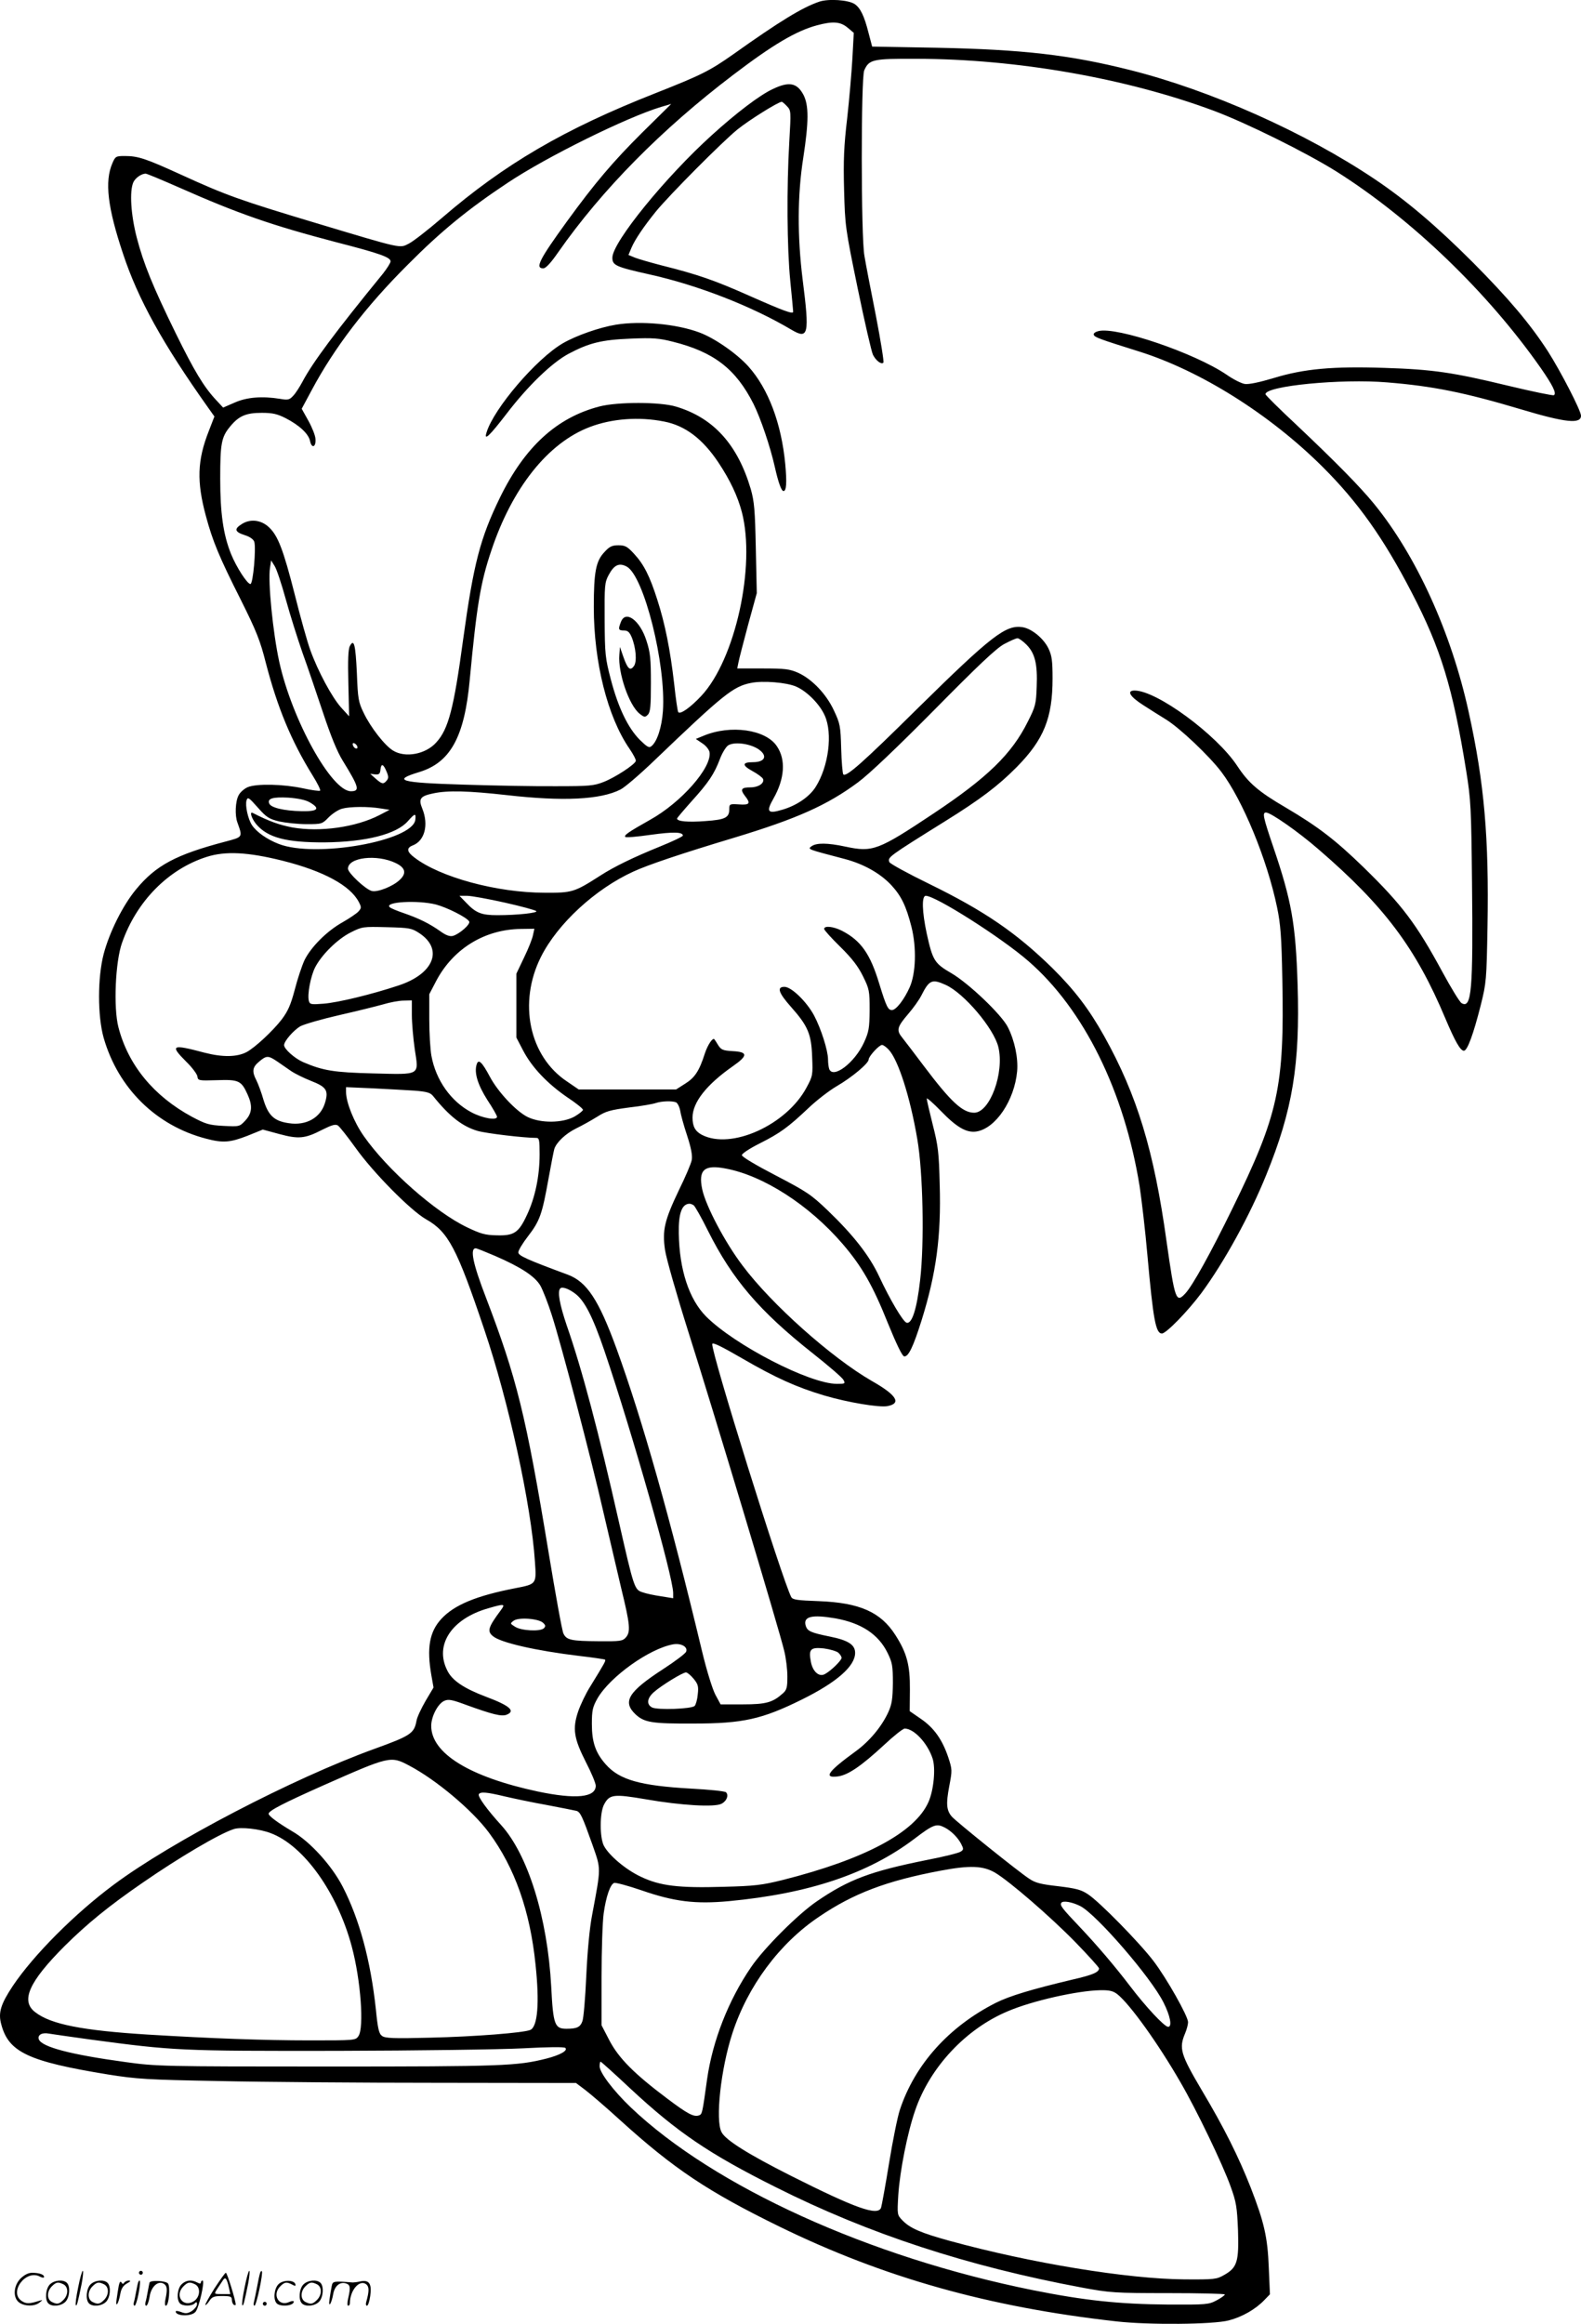 <svg version="1.0" xmlns="http://www.w3.org/2000/svg"
  viewBox="0 0 816.77 1199.945"
 preserveAspectRatio="xMidYMid meet">
<g transform="translate(-0.23,1200.558) scale(0.1,-0.1)"
fill="#000000" stroke="none">
<path d="M4235 11997 c-88 -30 -203 -100 -445 -272 -121 -85 -162 -106 -400
-200 -473 -186 -781 -366 -1105 -645 -71 -61 -148 -121 -170 -132 -49 -25 -28
-30 -481 106 -393 118 -463 143 -695 249 -184 84 -223 97 -292 97 -46 0 -49
-2 -64 -37 -41 -94 -25 -229 55 -468 77 -233 204 -463 440 -795 l32 -45 -29
-75 c-60 -152 -63 -261 -15 -439 35 -130 68 -210 180 -432 81 -162 101 -213
129 -324 60 -231 131 -404 242 -583 25 -40 43 -76 39 -79 -3 -3 -43 2 -88 12
-102 22 -240 25 -286 6 -18 -8 -39 -26 -47 -42 -17 -31 -20 -105 -6 -141 27
-76 29 -74 -62 -98 -255 -67 -359 -122 -462 -247 -68 -82 -137 -220 -167 -333
-32 -122 -32 -321 0 -434 75 -260 271 -453 529 -520 87 -23 124 -20 214 15
l79 32 85 -23 c100 -27 133 -24 222 22 50 25 68 30 81 22 9 -6 50 -58 91 -115
91 -128 285 -324 364 -369 115 -65 159 -147 302 -572 125 -369 242 -904 261
-1198 8 -114 8 -114 -101 -135 -201 -39 -316 -86 -383 -159 -61 -66 -76 -150
-51 -292 l11 -62 -41 -69 c-22 -38 -44 -84 -47 -103 -12 -65 -30 -77 -218
-145 -420 -152 -1048 -479 -1346 -701 -202 -150 -414 -363 -521 -522 -63 -95
-77 -139 -60 -200 38 -143 140 -191 551 -258 151 -24 200 -27 575 -34 226 -5
733 -9 1127 -9 l716 -1 49 -37 c26 -20 107 -89 178 -154 279 -253 455 -370
825 -551 539 -263 1079 -415 1740 -489 167 -19 501 -16 580 5 70 18 139 58
184 105 l29 30 -6 138 c-6 157 -24 234 -93 412 -63 160 -137 309 -254 505
-109 185 -118 215 -85 293 8 19 15 45 15 57 0 31 -111 227 -178 315 -72 95
-283 310 -340 346 -34 23 -62 30 -153 41 -89 10 -118 17 -150 39 -53 34 -380
297 -400 321 -27 32 -30 65 -13 155 16 84 16 87 -5 151 -31 92 -74 152 -141
198 l-58 40 1 112 c1 126 -16 189 -75 281 -76 119 -185 167 -396 175 -111 4
-134 7 -142 21 -46 87 -416 1270 -408 1307 2 10 50 -14 157 -76 169 -98 277
-147 421 -190 122 -36 284 -63 327 -55 74 14 48 57 -81 130 -208 120 -518 396
-667 595 -92 121 -191 310 -209 395 -21 100 11 128 120 107 195 -36 432 -188
605 -389 99 -115 156 -214 234 -409 44 -108 74 -170 84 -172 22 -4 47 48 91
188 75 241 101 431 93 699 -4 165 -8 200 -36 309 -17 68 -31 128 -31 135 0 6
33 -23 73 -64 82 -85 133 -114 184 -106 99 16 196 160 210 311 6 68 -13 159
-48 228 -33 65 -201 225 -291 278 -88 51 -97 65 -128 205 -24 112 -27 195 -5
195 51 0 391 -216 530 -337 287 -249 496 -673 575 -1164 10 -68 29 -227 40
-354 30 -334 43 -405 75 -405 22 0 133 114 204 209 118 160 251 402 335 610
136 334 175 570 162 981 -10 316 -31 434 -126 713 -53 156 -57 177 -37 177 24
0 165 -98 271 -190 341 -294 503 -510 656 -875 50 -118 77 -165 95 -165 18 0
49 85 87 235 29 116 30 130 35 405 8 456 -16 741 -97 1108 -90 412 -271 809
-490 1077 -74 90 -194 212 -397 404 -90 84 -163 156 -163 161 0 43 392 81 629
61 236 -19 403 -53 691 -139 230 -69 310 -77 310 -33 0 26 -105 229 -170 331
-93 144 -206 277 -389 461 -189 189 -345 321 -506 429 -360 242 -850 460
-1265 564 -310 78 -552 106 -999 115 l-333 6 -19 72 c-22 87 -42 128 -72 148
-33 21 -133 28 -182 12z m146 -134 l32 -27 -7 -131 c-4 -71 -16 -211 -27 -310
-17 -143 -20 -219 -16 -370 5 -186 6 -196 70 -507 36 -175 72 -330 79 -344 15
-30 43 -52 54 -41 4 4 -14 114 -39 244 -26 131 -53 270 -59 308 -18 97 -18
918 -1 957 25 57 44 61 271 60 517 -1 1082 -100 1534 -268 169 -63 476 -215
633 -313 389 -245 783 -624 1058 -1017 61 -88 82 -130 67 -139 -5 -3 -112 19
-237 49 -286 69 -388 84 -638 92 -269 9 -417 -5 -571 -52 -77 -23 -130 -34
-151 -31 -18 3 -60 24 -94 48 -165 112 -568 249 -662 225 -16 -4 -27 -12 -24
-19 4 -13 29 -22 233 -86 317 -99 677 -325 949 -596 182 -181 315 -368 460
-648 151 -290 213 -493 282 -922 24 -149 26 -190 30 -575 6 -558 -2 -655 -54
-624 -10 6 -54 78 -99 161 -135 249 -209 347 -407 540 -145 141 -235 210 -401
308 -144 84 -194 128 -252 216 -107 162 -416 389 -530 389 -43 0 -25 -31 44
-75 34 -22 88 -56 119 -75 72 -45 222 -187 285 -270 110 -145 237 -453 288
-700 18 -87 23 -151 27 -370 11 -558 -20 -699 -258 -1185 -112 -229 -205 -397
-243 -438 -48 -52 -54 -34 -97 268 -65 469 -152 755 -322 1060 -79 141 -153
238 -268 352 -185 181 -349 294 -635 434 -111 54 -204 105 -207 113 -10 25 -6
28 286 210 185 115 276 184 372 281 140 142 185 253 185 458 0 92 -4 118 -21
154 -25 52 -86 102 -133 110 -87 14 -160 -42 -545 -421 -281 -278 -367 -354
-382 -339 -4 5 -9 64 -11 133 -3 117 -6 130 -37 196 -39 85 -113 163 -186 196
-44 19 -67 22 -182 22 l-132 0 6 30 c3 17 26 105 50 195 l45 164 -5 231 c-4
198 -8 242 -26 306 -68 230 -192 368 -386 426 -81 25 -302 25 -395 1 -221 -57
-386 -208 -514 -469 -103 -211 -137 -342 -191 -734 -48 -356 -76 -464 -139
-532 -54 -61 -160 -81 -223 -42 -43 26 -117 121 -152 195 -27 55 -30 73 -35
205 -7 148 -15 180 -36 140 -9 -16 -11 -73 -8 -193 l4 -170 -42 46 c-47 53
-119 186 -159 297 -15 41 -51 170 -80 286 -59 232 -87 304 -133 347 -40 38
-96 45 -140 17 -42 -26 -37 -41 16 -58 25 -8 44 -21 48 -34 10 -32 -6 -218
-20 -218 -16 0 -72 86 -100 155 -40 99 -56 210 -56 389 0 181 6 215 51 269 45
55 82 71 164 71 56 0 80 -6 122 -27 72 -37 119 -81 127 -118 8 -41 32 -33 28
11 -1 18 -18 60 -37 94 l-34 61 51 95 c118 221 281 434 498 650 170 171 309
285 514 421 202 135 618 340 795 393 l51 15 -149 -147 c-152 -151 -246 -262
-390 -460 -142 -196 -166 -242 -122 -242 13 0 39 28 77 83 226 323 534 635
904 916 205 156 325 227 433 256 82 22 121 19 158 -12z m-3457 -824 c309 -137
483 -197 815 -284 226 -58 281 -78 281 -99 0 -8 -18 -36 -39 -63 -246 -301
-365 -461 -417 -560 -14 -26 -35 -59 -47 -71 -19 -21 -27 -23 -67 -16 -93 15
-172 9 -235 -19 l-60 -26 -39 42 c-62 67 -111 149 -206 342 -119 243 -166 359
-201 493 -31 120 -38 240 -18 286 10 22 40 44 63 45 5 1 81 -31 170 -70z
m2509 -1210 c109 -21 199 -89 281 -212 61 -92 99 -173 121 -256 72 -279 -34
-760 -209 -948 -57 -61 -111 -99 -120 -84 -3 4 -13 71 -21 147 -20 174 -47
309 -87 433 -39 122 -69 182 -120 237 -35 38 -46 44 -81 44 -32 0 -46 -6 -72
-35 -44 -46 -55 -102 -55 -284 0 -285 71 -567 184 -731 20 -29 35 -58 33 -64
-6 -19 -107 -85 -166 -108 -51 -20 -74 -22 -246 -22 -104 -1 -318 3 -475 8
-334 10 -374 22 -232 65 161 49 234 181 261 476 36 384 56 503 111 666 108
325 293 558 510 640 113 43 253 54 383 28z m-1954 -919 c22 -80 61 -203 86
-275 26 -71 73 -211 106 -309 41 -123 73 -202 103 -250 83 -135 89 -156 41
-156 -100 0 -304 369 -370 668 -33 151 -59 414 -48 485 l6 39 18 -29 c10 -15
36 -93 58 -173z m1761 170 c89 -48 204 -506 187 -747 -6 -83 -30 -157 -59
-180 -12 -11 -22 -5 -61 33 -61 62 -111 166 -149 311 -29 111 -31 130 -32 308
-1 178 0 193 21 232 28 52 54 64 93 43z m2065 -403 c44 -44 58 -100 53 -218
-3 -90 -7 -103 -46 -180 -83 -167 -209 -289 -487 -474 -287 -191 -314 -201
-455 -171 -93 20 -150 20 -175 2 -22 -16 -22 -15 172 -66 98 -26 183 -74 240
-135 52 -56 77 -109 104 -215 27 -107 23 -240 -9 -312 -28 -63 -70 -118 -92
-118 -20 0 -29 18 -65 135 -47 156 -95 224 -194 275 -44 22 -91 27 -91 9 0 -6
38 -48 84 -93 61 -60 92 -101 117 -152 32 -65 34 -74 34 -174 -1 -94 -4 -112
-29 -167 -48 -105 -160 -190 -180 -137 -3 9 -6 31 -6 49 0 46 -36 159 -72 227
-38 71 -117 148 -153 148 -41 0 -31 -31 35 -105 87 -98 104 -140 108 -257 4
-93 3 -99 -29 -158 -103 -193 -389 -323 -541 -244 -34 18 -48 43 -48 89 0 78
71 169 208 265 79 55 79 74 -1 78 -50 3 -59 7 -74 30 -9 15 -18 29 -20 31 -8
11 -34 -27 -49 -72 -29 -91 -52 -126 -102 -157 l-47 -30 -251 0 -252 0 -60 41
c-196 130 -254 407 -135 644 86 171 280 350 477 440 76 35 245 92 521 175 324
98 481 168 640 286 58 43 199 177 395 375 225 228 319 317 360 339 30 16 61
30 69 30 7 0 28 -15 46 -33z m-1189 -217 c55 -24 121 -90 147 -149 42 -92 20
-263 -47 -369 -32 -51 -100 -97 -174 -118 -74 -22 -83 -10 -44 58 58 102 65
201 18 270 -57 87 -240 113 -380 54 l-39 -16 34 -23 c19 -12 35 -33 37 -46 12
-79 -146 -259 -308 -349 -112 -63 -136 -80 -127 -88 3 -4 62 1 131 11 116 16
166 15 166 -4 0 -5 -53 -30 -117 -56 -138 -56 -237 -104 -310 -151 -134 -86
-145 -89 -288 -88 -245 0 -540 80 -672 182 -39 29 -42 49 -9 62 62 23 84 106
50 190 -21 51 -11 65 57 79 74 16 183 13 379 -9 290 -33 485 -24 588 29 22 11
100 78 173 148 357 342 409 384 500 402 61 13 186 3 235 -19z m-2268 -308 c6
-18 -15 -14 -22 4 -4 10 -1 14 6 12 6 -2 14 -10 16 -16z m2068 -12 c54 -34 42
-70 -24 -70 -56 0 -57 -16 -4 -45 28 -15 53 -34 56 -41 9 -22 -23 -44 -64 -44
-48 0 -55 -10 -30 -43 32 -40 26 -49 -30 -45 -48 3 -50 2 -50 -24 0 -44 -20
-55 -123 -62 -89 -7 -147 -2 -147 13 0 3 34 43 75 89 88 97 117 141 146 217
11 30 30 62 42 71 29 20 106 12 153 -16z m-1916 -120 c10 -24 10 -33 0 -45
-17 -20 -24 -19 -57 10 l-28 25 25 -3 c21 -2 26 3 28 26 4 33 15 28 32 -13z
m-555 -256 c33 -7 96 -14 141 -14 79 0 81 1 114 35 19 19 50 40 70 45 40 11
134 12 200 1 l45 -7 -52 -27 c-122 -63 -307 -89 -450 -64 -68 13 -121 32 -205
75 -18 9 -6 -29 18 -58 59 -70 156 -95 354 -94 212 2 370 42 429 109 37 42 43
43 39 8 -13 -110 -517 -199 -706 -125 -60 23 -115 62 -138 97 -21 32 -36 102
-28 128 6 19 12 15 58 -37 45 -51 58 -59 111 -72z m157 99 c57 -33 43 -48 -43
-46 -90 2 -158 18 -166 40 -10 26 19 34 99 30 52 -4 89 -12 110 -24z m-139
-302 c211 -53 349 -128 393 -213 14 -27 14 -31 -2 -49 -9 -10 -46 -35 -81 -55
-81 -45 -163 -127 -197 -195 -14 -30 -37 -99 -51 -154 -21 -79 -35 -110 -67
-153 -47 -61 -139 -146 -182 -169 -50 -26 -124 -27 -217 -3 -169 45 -181 40
-95 -46 30 -29 56 -64 58 -76 3 -22 5 -23 101 -20 112 4 126 -2 158 -73 27
-59 24 -97 -11 -135 -30 -32 -30 -32 -113 -28 -75 4 -91 9 -163 47 -198 107
-330 268 -380 463 -26 100 -16 339 19 436 75 214 239 380 437 443 97 31 213
25 393 -20z m584 -12 c50 -24 57 -53 20 -87 -34 -33 -115 -65 -144 -57 -32 8
-123 93 -123 115 0 59 150 76 247 29z m563 -204 c85 -19 158 -39 163 -44 9 -9
-97 -21 -201 -21 -82 0 -111 11 -161 64 l-35 36 40 0 c21 0 109 -16 194 -35z
m-355 -10 c59 -16 158 -66 171 -87 9 -14 -51 -66 -84 -75 -16 -4 -36 3 -65 24
-55 39 -107 65 -187 93 -36 12 -69 26 -74 31 -31 28 144 38 239 14z m-86 -148
c125 -83 75 -210 -108 -270 -138 -46 -312 -88 -387 -94 -64 -5 -71 -4 -76 14
-9 33 9 127 32 173 34 66 115 146 184 181 60 30 63 30 187 27 118 -3 128 -5
168 -31z m587 -9 c-3 -18 -24 -71 -46 -116 l-40 -84 0 -165 0 -165 36 -69 c45
-85 123 -168 228 -240 44 -29 80 -58 80 -64 0 -5 -20 -21 -44 -35 -62 -34
-174 -35 -242 -2 -59 29 -153 129 -195 208 -41 77 -59 93 -68 64 -14 -43 5
-105 55 -184 28 -42 50 -81 50 -87 0 -20 -74 -8 -132 23 -106 56 -184 166
-207 292 -6 33 -11 118 -11 189 l0 129 36 69 c88 166 250 266 438 268 l69 1
-7 -32z m2132 -258 c95 -43 249 -225 272 -321 32 -133 -44 -339 -125 -339 -60
0 -121 57 -259 240 -47 63 -98 129 -112 147 -32 39 -28 55 32 125 25 29 55 71
66 93 41 81 55 87 126 55z m-2758 -155 c0 -41 7 -121 15 -177 21 -138 33 -131
-215 -125 -202 5 -258 14 -361 58 -44 19 -99 68 -99 88 0 21 50 78 85 98 22
11 112 37 200 57 88 20 189 45 225 55 36 11 84 20 108 20 l42 1 0 -75z m2464
-180 c49 -53 110 -243 147 -460 30 -171 37 -538 15 -728 -17 -152 -43 -231
-71 -221 -19 8 -84 117 -141 239 -50 107 -132 212 -265 340 -87 83 -108 97
-269 181 -102 53 -175 96 -175 105 0 8 41 35 93 61 105 53 145 82 252 183 41
39 107 90 145 112 79 46 165 118 165 138 0 16 54 75 69 75 7 0 22 -11 35 -25z
m-3160 -60 c20 -14 52 -36 71 -49 20 -14 67 -37 105 -52 79 -31 91 -49 71
-114 -23 -76 -97 -118 -187 -104 -75 11 -105 39 -130 119 -11 39 -28 84 -37
102 -24 46 -21 68 14 97 38 32 47 32 93 1z m710 -151 c62 -5 81 -10 95 -27 85
-106 152 -158 231 -181 46 -13 240 -36 303 -36 15 0 17 -11 17 -85 0 -112 -23
-223 -65 -312 -43 -93 -67 -109 -158 -106 -58 1 -82 8 -151 41 -164 78 -413
298 -534 471 -51 72 -92 175 -92 228 l0 25 138 -6 c75 -4 172 -9 216 -12z
m1350 -60 c8 -3 18 -22 22 -42 3 -21 19 -79 36 -130 21 -64 28 -103 24 -126
-3 -18 -33 -88 -66 -155 -75 -157 -87 -208 -72 -310 6 -42 60 -231 120 -421
123 -386 473 -1549 496 -1650 9 -36 16 -95 16 -131 0 -55 -3 -69 -22 -86 -53
-48 -87 -58 -208 -58 l-115 0 -27 50 c-15 29 -44 121 -69 225 -165 689 -308
1194 -441 1560 -93 255 -154 347 -253 384 -211 78 -255 98 -255 115 0 10 22
47 50 83 61 79 73 114 105 292 14 78 28 149 31 159 11 34 58 79 113 106 31 15
79 42 108 60 45 29 68 35 165 48 62 7 124 18 138 23 30 10 82 12 104 4z m92
-532 c6 -4 40 -63 74 -132 126 -251 265 -414 542 -633 81 -64 152 -125 158
-137 10 -19 8 -20 -34 -20 -141 0 -528 200 -676 348 -88 89 -138 241 -141 429
-2 103 16 153 56 153 6 0 15 -4 21 -8z m-1027 -261 c136 -59 207 -106 235
-154 13 -23 40 -92 59 -152 49 -152 204 -742 266 -1015 29 -124 70 -300 92
-393 47 -192 50 -228 24 -257 -16 -18 -29 -20 -139 -19 -143 1 -167 6 -183 40
-7 14 -41 203 -77 421 -117 708 -164 897 -323 1313 -68 176 -84 255 -53 255 5
0 50 -18 99 -39z m416 -196 c48 -37 90 -119 150 -295 144 -424 355 -1168 355
-1250 l0 -27 -62 10 c-35 5 -78 14 -97 21 -41 13 -44 23 -122 366 -104 461
-190 786 -269 1012 -37 109 -49 176 -33 191 10 10 44 -2 78 -28z m-387 -1636
c-63 -85 -70 -106 -40 -131 38 -34 223 -76 448 -103 70 -8 129 -17 132 -19 5
-5 -1 -16 -76 -138 -23 -36 -51 -95 -63 -130 -30 -89 -22 -139 40 -261 28 -54
51 -109 51 -122 0 -61 -103 -71 -299 -30 -352 75 -551 197 -551 339 0 48 34
114 67 129 22 10 39 7 117 -22 133 -48 178 -59 204 -50 50 19 19 47 -104 93
-114 43 -176 84 -201 136 -67 132 22 267 211 321 86 25 91 24 64 -12z m1731
-40 c133 -24 221 -82 268 -177 25 -51 28 -67 28 -157 -1 -81 -5 -109 -23 -149
-34 -75 -98 -152 -170 -204 -143 -104 -168 -139 -91 -129 53 7 121 54 237 161
50 47 99 86 108 86 48 0 118 -75 144 -154 17 -51 6 -164 -21 -225 -69 -157
-329 -296 -754 -403 -105 -26 -143 -31 -305 -35 -233 -7 -329 5 -427 52 -77
36 -164 109 -191 160 -22 43 -22 170 1 213 28 53 50 55 215 27 183 -32 357
-42 392 -23 27 14 38 44 23 59 -6 6 -87 14 -181 19 -263 15 -370 45 -441 126
-52 59 -71 114 -71 207 0 72 4 88 29 133 65 112 268 257 391 279 41 7 77 -13
67 -38 -3 -9 -57 -50 -119 -90 -180 -117 -211 -168 -143 -233 46 -43 86 -49
300 -48 255 0 354 22 560 124 180 89 275 172 275 241 0 42 -36 65 -130 84 -99
20 -116 28 -125 55 -15 49 31 60 154 39z m-1511 -23 c13 -12 14 -18 4 -28 -18
-18 -118 -13 -149 8 -26 16 -26 17 -7 31 25 19 130 11 152 -11z m1525 -154 c9
-8 17 -20 17 -27 0 -13 -56 -68 -87 -84 -30 -16 -63 14 -72 66 -12 63 -1 74
67 67 31 -4 65 -14 75 -22z m-748 -134 c23 -28 27 -39 22 -81 -2 -26 -10 -54
-16 -60 -16 -16 -192 -22 -220 -8 -30 16 -26 48 9 79 38 34 149 102 166 102 7
0 24 -14 39 -32z m-1469 -449 c139 -73 326 -230 412 -346 134 -181 213 -406
241 -682 21 -198 11 -320 -27 -337 -34 -15 -292 -35 -517 -40 -191 -5 -233 -3
-249 9 -16 11 -22 37 -32 138 -27 251 -85 465 -171 632 -56 109 -168 233 -260
286 -76 45 -123 80 -123 91 0 16 79 56 281 146 344 152 349 154 445 103z m493
-159 c47 -11 146 -32 220 -45 75 -14 143 -28 152 -30 20 -7 30 -29 82 -175 45
-129 45 -112 -2 -364 -13 -67 -24 -187 -30 -315 -5 -113 -14 -218 -20 -232
-11 -31 -29 -39 -82 -39 -61 0 -69 20 -79 217 -19 356 -120 682 -259 835 -73
80 -122 148 -115 159 8 14 41 11 133 -11z m2274 -161 c33 -17 67 -51 84 -83
14 -27 14 -31 -1 -41 -9 -7 -89 -27 -178 -44 -288 -58 -401 -100 -566 -213
-98 -67 -272 -241 -339 -339 -118 -172 -200 -383 -228 -581 -24 -173 -25 -179
-41 -185 -27 -10 -59 7 -164 86 -172 129 -251 209 -299 300 l-41 79 0 250 c0
138 5 285 11 328 12 86 34 150 54 157 7 3 71 -14 141 -38 170 -59 279 -72 452
-56 414 39 720 142 957 321 100 76 115 81 158 59z m-3482 -29 c171 -64 345
-308 419 -587 46 -172 64 -418 34 -461 -15 -22 -19 -22 -252 -22 -235 0 -508
10 -837 30 -337 21 -500 53 -580 115 -78 58 -34 157 152 343 114 113 226 205
402 326 188 130 396 253 471 277 35 12 135 1 191 -21z m3742 -204 c74 -44 284
-225 415 -359 67 -69 122 -130 122 -135 0 -20 -32 -34 -137 -58 -210 -50 -324
-84 -396 -120 -243 -123 -419 -319 -496 -553 -12 -36 -37 -160 -56 -277 -19
-117 -38 -220 -41 -228 -17 -44 -130 -4 -466 165 -220 111 -337 184 -358 225
-33 61 -4 328 56 511 79 243 243 464 447 601 178 121 350 186 627 238 153 29
221 26 283 -10z m441 -173 c83 -43 364 -367 429 -497 35 -69 46 -126 24 -126
-19 0 -116 104 -198 212 -77 101 -169 209 -258 303 -92 97 -104 112 -96 125 8
13 56 5 99 -17z m190 -454 c65 -51 212 -256 326 -454 84 -144 220 -427 260
-540 29 -80 33 -105 38 -226 5 -161 -4 -192 -71 -230 -40 -23 -50 -24 -207
-23 -292 2 -793 84 -1212 199 -149 41 -204 65 -243 105 -28 29 -28 29 -22 132
8 123 47 321 87 436 76 223 262 422 480 513 127 54 360 106 476 108 48 1 67
-4 88 -20z m-5309 -234 c439 -59 469 -60 1280 -59 413 1 844 7 959 13 130 7
213 8 219 2 14 -14 -28 -37 -98 -55 -151 -38 -225 -41 -1130 -41 -858 0 -884
1 -1044 23 -286 39 -432 78 -448 117 -8 23 16 37 52 30 16 -3 111 -16 210 -30z
m2794 -254 c243 -226 407 -337 751 -509 482 -242 990 -408 1585 -519 142 -26
165 -28 442 -28 161 0 293 -3 293 -7 0 -4 -19 -18 -42 -30 -41 -22 -52 -23
-253 -22 -252 2 -430 21 -695 74 -847 170 -1649 535 -2079 944 -90 86 -161
180 -161 212 0 13 2 24 5 24 3 0 72 -62 154 -139z M3995 11546 c-67 -31 -187
-122 -315 -238 -240 -217 -510 -549 -514 -631 -1 -41 15 -49 190 -88 253 -56
531 -165 735 -286 88 -52 94 -25 58 258 -28 225 -27 439 3 629 29 189 29 272
1 326 -33 62 -74 70 -158 30z m73 -89 c21 -22 21 -26 12 -182 -14 -236 -12
-550 5 -720 8 -82 15 -154 15 -159 0 -14 -45 2 -228 83 -180 80 -264 109 -451
156 -58 15 -120 33 -138 40 l-34 14 15 36 c18 43 64 111 128 190 70 85 340
357 420 422 58 47 211 143 229 143 3 0 15 -10 27 -23z M3184 10329 c-85 -14
-205 -56 -274 -96 -136 -79 -356 -336 -394 -460 -15 -47 14 -20 104 97 111
145 234 263 320 309 106 56 170 72 320 78 117 5 148 2 219 -16 212 -53 325
-141 416 -321 37 -74 87 -222 110 -325 18 -80 34 -125 45 -125 15 0 18 43 9
140 -20 209 -87 388 -190 503 -59 66 -175 147 -254 176 -118 44 -303 61 -431
40z M3210 8794 c-15 -38 -13 -44 16 -44 19 0 28 -8 39 -33 23 -55 29 -129 12
-151 -19 -26 -32 -15 -54 47 l-18 52 -3 -40 c-8 -93 50 -262 105 -305 24 -19
28 -19 42 -5 13 13 16 43 16 163 0 125 -3 158 -23 219 -33 105 -108 161 -132
97z M406 194 c-10 -47 -15 -88 -12 -91 5 -6 9 7 30 110 7 37 10 67 6 67 -4 0
-15 -39 -24 -86z M720 270 c0 -5 5 -10 10 -10 6 0 10 5 10 10 0 6 -4 10 -10
10 -5 0 -10 -4 -10 -10z M1266 194 c-10 -47 -15 -88 -12 -91 5 -6 9 7 30 110
7 37 10 67 6 67 -4 0 -15 -39 -24 -86z M1346 269 c-3 -8 -10 -41 -16 -74 -6
-33 -14 -68 -16 -77 -3 -10 -1 -18 3 -18 10 0 46 171 38 178 -2 3 -7 -1 -9 -9z
M109 241 c-38 -38 -41 -101 -7 -125 29 -20 79 -20 104 0 18 14 18 15 1 10 -53
-17 -69 -17 -92 -2 -69 45 21 166 94 126 12 -6 21 -7 21 -1 0 12 -25 21 -62
21 -19 0 -39 -10 -59 -29z M1110 189 c-28 -45 -49 -83 -47 -85 2 -3 12 7 21
21 14 21 24 25 66 25 43 0 50 -3 50 -19 0 -11 5 -23 10 -26 6 -3 10 -3 10 1 0
20 -44 164 -51 164 -4 0 -30 -37 -59 -81z m75 4 l7 -33 -42 0 c-42 0 -42 0
-28 23 8 12 21 32 29 44 15 25 22 18 34 -34z M260 210 c-22 -22 -27 -79 -8
-98 19 -19 66 -14 88 8 22 22 27 79 8 98 -19 19 -66 14 -88 -8z m71 0 c25 -14
25 -54 -1 -80 -23 -23 -33 -24 -61 -10 -25 14 -25 54 1 80 23 23 33 24 61 10z
M470 210 c-22 -22 -27 -79 -8 -98 19 -19 66 -14 88 8 22 22 27 79 8 98 -19 19
-66 14 -88 -8z m71 0 c25 -14 25 -54 -1 -80 -23 -23 -33 -24 -61 -10 -25 14
-25 54 1 80 23 23 33 24 61 10z M616 204 c-3 -16 -8 -47 -11 -69 -8 -51 10
-26 19 27 5 27 15 42 34 53 18 10 22 14 10 15 -9 0 -20 -5 -24 -11 -5 -8 -9
-8 -14 1 -5 8 -10 3 -14 -16z M717 223 c-2 -4 -7 -26 -11 -48 -4 -22 -9 -48
-12 -57 -3 -10 -1 -18 4 -18 4 0 14 28 20 62 11 58 10 81 -1 61z M775 220 c-1
-3 -5 -23 -9 -45 -4 -22 -9 -48 -12 -57 -3 -10 -1 -18 4 -18 5 0 13 20 17 45
7 53 44 87 74 68 17 -11 19 -28 8 -80 -4 -18 -3 -33 2 -33 16 0 24 99 11 115
-12 14 -87 18 -95 5z M940 210 c-22 -22 -27 -79 -8 -98 15 -15 61 -15 76 0 9
9 12 8 12 -5 0 -9 -12 -24 -26 -34 -21 -13 -32 -15 -55 -6 -16 6 -29 8 -29 3
0 -24 81 -27 102 -2 18 19 50 162 37 162 -5 0 -9 -5 -9 -10 0 -7 -6 -7 -19 0
-30 16 -59 12 -81 -10z m71 0 c29 -16 25 -65 -6 -86 -56 -37 -103 28 -55 76
23 23 33 24 61 10z M1441 211 c-23 -23 -28 -80 -9 -99 19 -19 88 -13 88 9 0 5
-11 4 -24 -2 -54 -25 -89 38 -46 81 23 23 33 24 62 9 16 -9 19 -8 16 3 -8 22
-64 22 -87 -1z M1570 210 c-22 -22 -27 -79 -8 -98 19 -19 66 -14 88 8 22 22
27 79 8 98 -19 19 -66 14 -88 -8z m71 0 c25 -14 25 -54 -1 -80 -23 -23 -33
-24 -61 -10 -25 14 -25 54 1 80 23 23 33 24 61 10z M1716 201 c-3 -14 -8 -44
-11 -66 -8 -51 10 -26 19 27 8 41 35 63 66 53 22 -7 24 -21 11 -77 -5 -22 -5
-38 0 -38 5 0 9 6 9 13 0 68 51 125 85 97 15 -13 15 -35 -1 -92 -3 -10 -1 -18
4 -18 6 0 13 23 17 50 9 63 -5 84 -49 76 -17 -4 -35 -6 -41 -6 -101 8 -104 7
-109 -19z M1360 110 c0 -5 5 -10 10 -10 6 0 10 5 10 10 0 6 -4 10 -10 10 -5 0
-10 -4 -10 -10z"/>
</g>
</svg>
